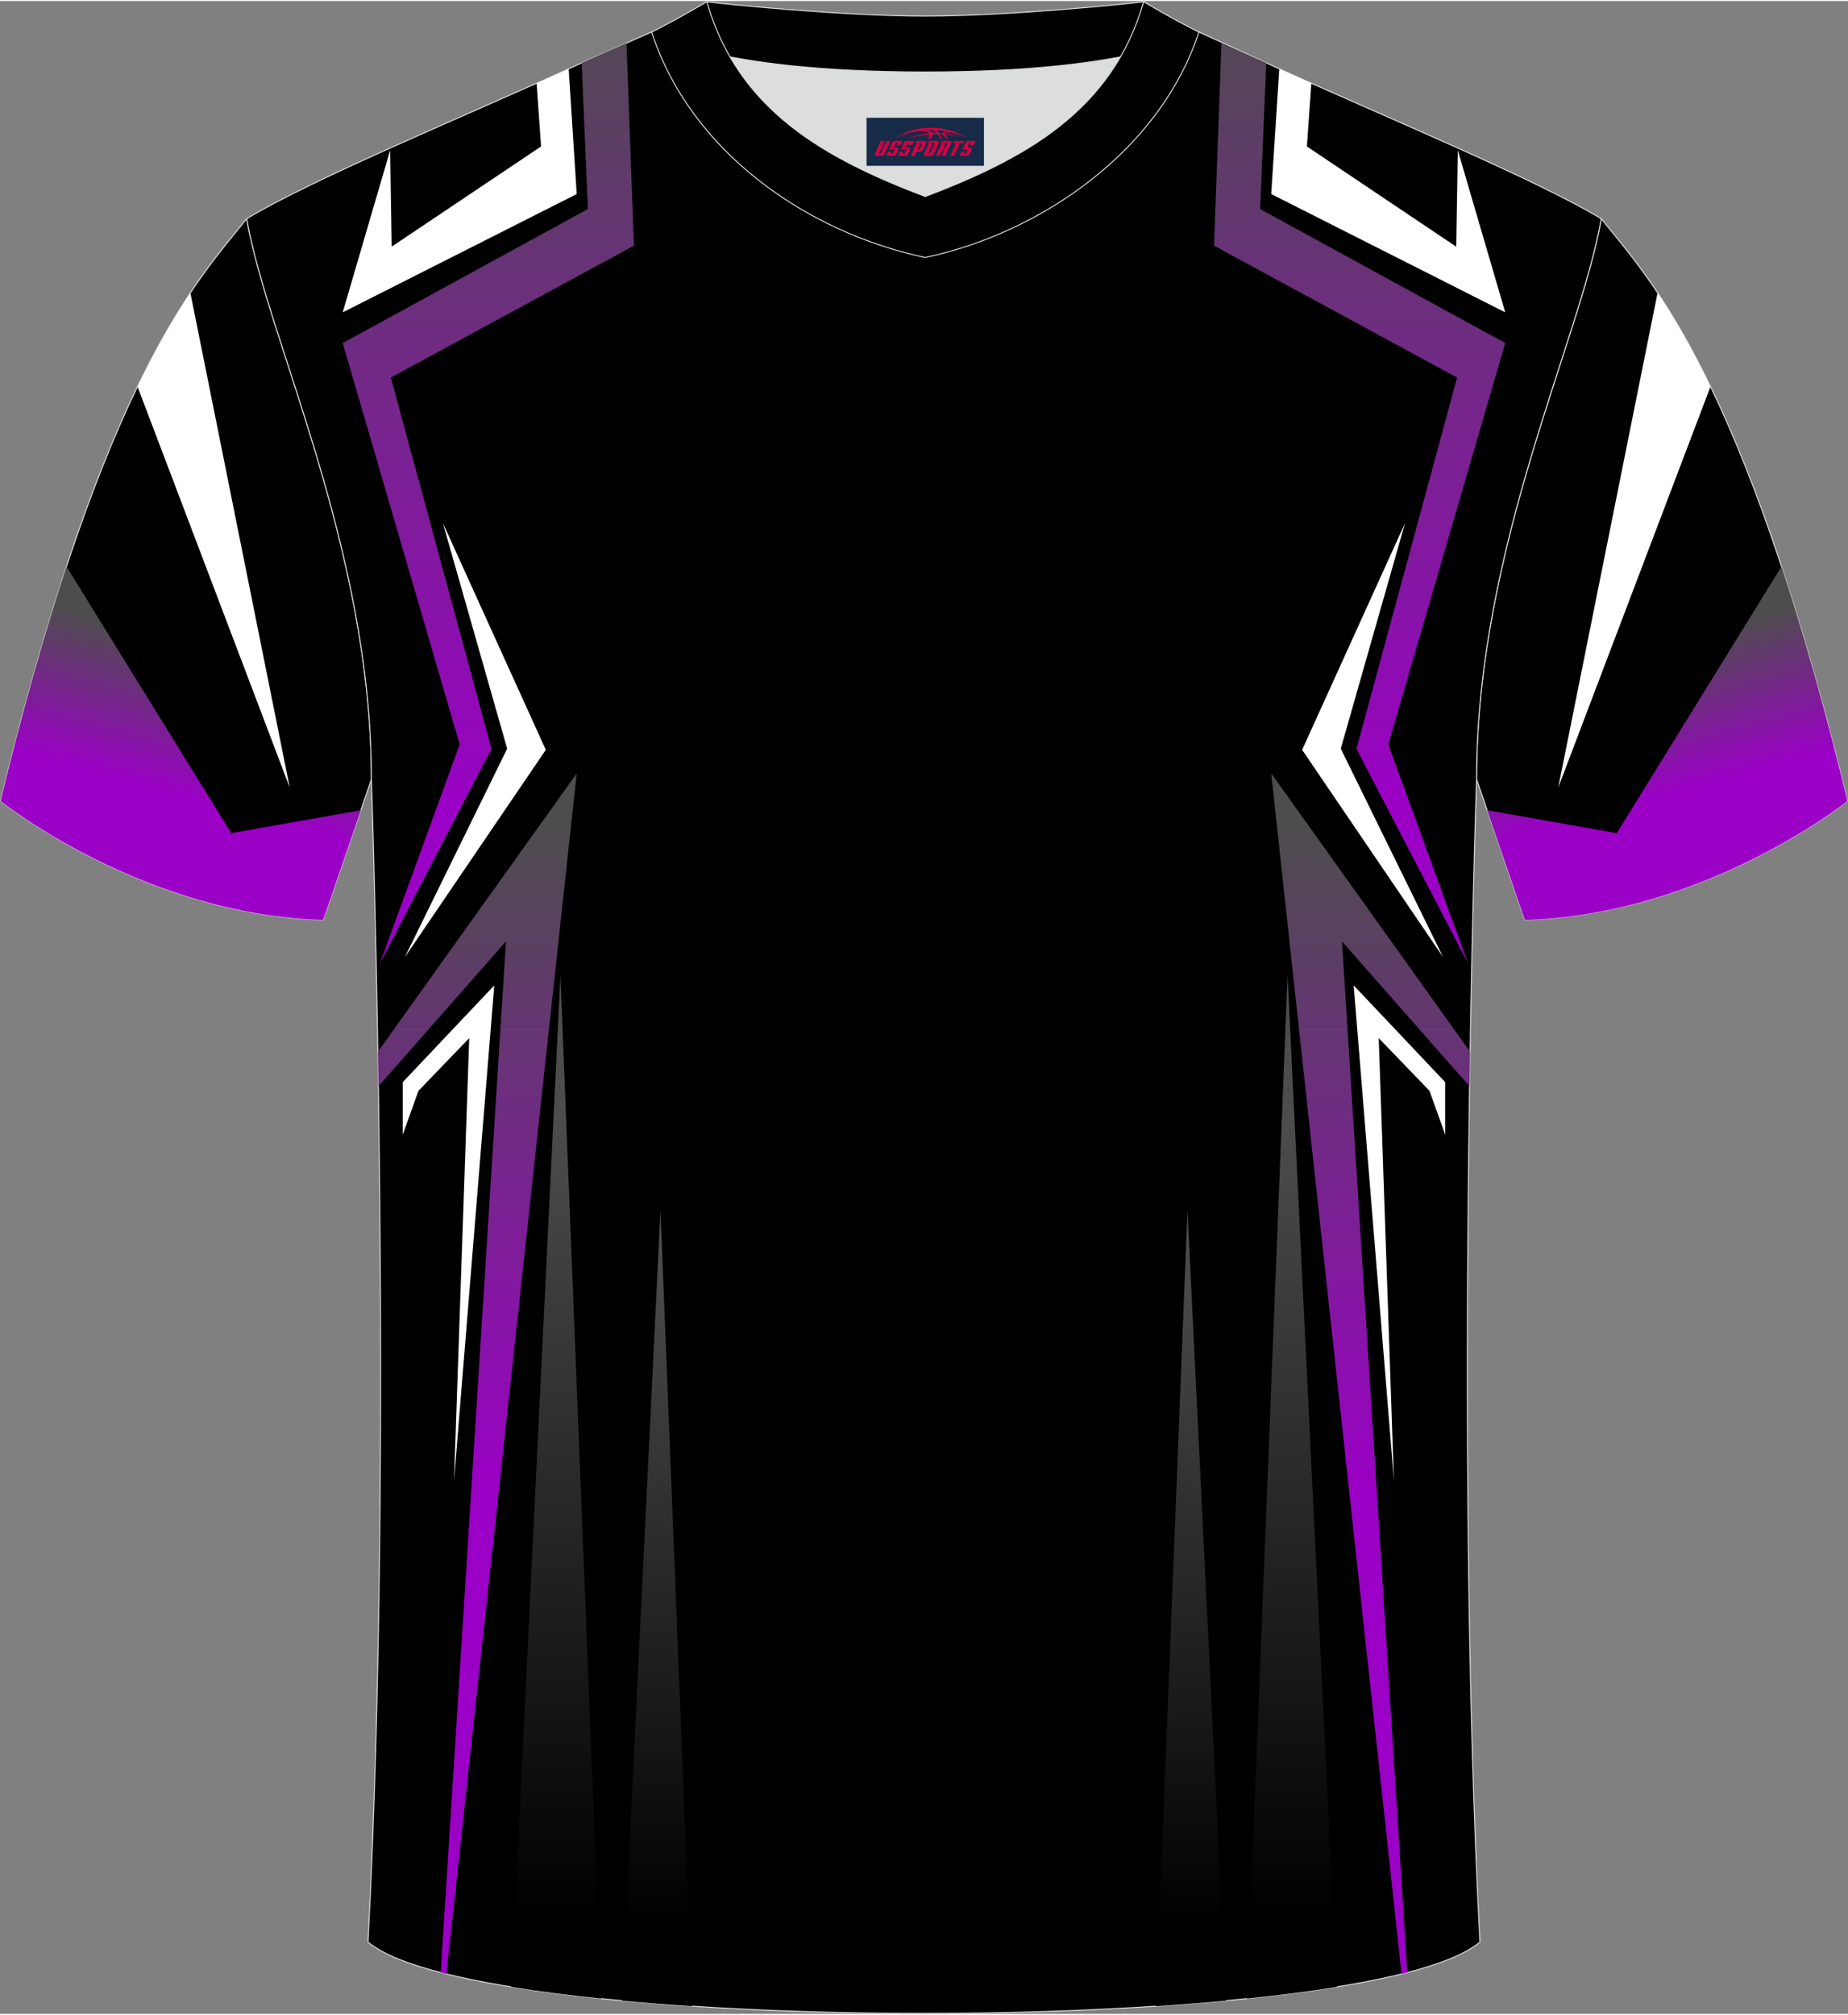 <?xml version="1.0" encoding="utf-8"?>
<!-- Generator: Adobe Illustrator 24.0.1, SVG Export Plug-In . SVG Version: 6.00 Build 0)  -->
<svg xmlns="http://www.w3.org/2000/svg" xmlns:xlink="http://www.w3.org/1999/xlink" version="1.1" id="图层_1" x="0px" y="0px" width="378px" height="412px" viewBox="0 0 377.89 411.46" enable-background="new 0 0 377.89 411.46" xml:space="preserve">
<rect x="0" y="0" width="377.89" height="411.46" fill="#808080" stroke="none"/>
<g>
	<path fill-rule="evenodd" clip-rule="evenodd" stroke="#DCDDDD" stroke-width="0.2" stroke-miterlimit="22.926" d="M327.44,44.5   c10.2,12.75,29.25,32.3,50.34,119.02c0,0-29.08,23.29-65.98,24.31c0,0-7.14-20.75-9.86-28.74   C301.94,111.49,323.17,69.17,327.44,44.5z"/>
	<path fill-rule="evenodd" clip-rule="evenodd" fill="#FFFFFF" d="M349.77,78.81l-31.14,81.99l20.32-101.16   C342.26,64.59,345.89,70.77,349.77,78.81z"/>
	<path fill-rule="evenodd" clip-rule="evenodd" stroke="#DCDDDD" stroke-width="0.2" stroke-miterlimit="22.926" d="M50.45,44.5   C40.25,57.26,21.2,76.81,0.11,163.53c0,0,29.08,23.29,65.98,24.31c0,0,7.14-20.75,9.86-28.74C75.95,111.49,54.72,69.17,50.45,44.5z   "/>
	
		<linearGradient id="SVGID_1_" gradientUnits="userSpaceOnUse" x1="37.225" y1="249.161" x2="45.459" y2="278.938" gradientTransform="matrix(1 0 0 -1 0 411.954)">
		<stop offset="0" style="stop-color:#9B00C6"/>
		<stop offset="1" style="stop-color:#4D4D4D"/>
	</linearGradient>
	<path fill-rule="evenodd" clip-rule="evenodd" fill="url(#SVGID_1_)" d="M13.6,115.6l33.68,54.5l26.52-4.69   c-3.22,9.39-7.71,22.44-7.71,22.44c-36.9-1.02-65.98-24.31-65.98-24.31C4.73,144.54,9.25,128.78,13.6,115.6z"/>
	<path fill-rule="evenodd" clip-rule="evenodd" fill="#FFFFFF" d="M28.12,78.82l31.13,81.98L38.93,59.65   C35.64,64.6,32.01,70.77,28.12,78.82z"/>
	<path fill-rule="evenodd" clip-rule="evenodd" stroke="#DCDDDD" stroke-width="0.2" stroke-miterlimit="22.926" d="M75.25,396.78   c5.36-101,0.7-237.68,0.7-237.68c0-47.62-21.24-89.93-25.5-114.6c13.63-8.23,45.28-21.25,67.14-31.23   c5.55-2.52,11.68-5.18,15.66-6.93c17.52-0.32,25.34,1.25,55.54,1.25h0.31c30.2,0,38.53-1.57,56.04-1.25   c3.98,1.76,9.6,4.41,15.15,6.93c21.87,9.98,53.51,23,67.14,31.23c-4.27,24.67-25.5,66.98-25.5,114.6c0,0-4.66,136.67,0.7,237.68   C279.57,416.22,98.32,416.22,75.25,396.78z"/>
	<path fill-rule="evenodd" clip-rule="evenodd" fill="#FFFFFF" d="M79.78,30.5l-9.7,33.14l47.85-24.18l-1.64-25.59   c-2.11,0.96-4.3,1.94-6.56,2.95l0.91,12.91L80.09,50.21L79.78,30.5z"/>
	<polygon fill-rule="evenodd" clip-rule="evenodd" fill="#FFFFFF" points="82.78,195.46 103.71,152.83 90.56,106.7 111.61,153.07     "/>
	<polygon fill-rule="evenodd" clip-rule="evenodd" fill="#FFFFFF" points="82.35,221.01 82.35,231.75 85.57,222.77 95.95,212    92.84,302.5 101.07,201.22  "/>
	<g>
		
			<linearGradient id="SVGID_2_" gradientUnits="userSpaceOnUse" x1="99.857" y1="245.713" x2="99.857" y2="416.514" gradientTransform="matrix(1 0 0 -1 0 411.954)">
			<stop offset="0" style="stop-color:#9B00C6"/>
			<stop offset="1" style="stop-color:#4D4D4D"/>
		</linearGradient>
		<path fill-rule="evenodd" clip-rule="evenodd" fill="url(#SVGID_2_)" d="M77.68,196.74L94,151.96L70.08,69.92l50.13-27.4    l-1.27-29.87c3.1-1.4,6.31-2.81,9.17-4.07l1.52,41.43l-49.7,26.96l20.57,75.9L77.68,196.74z"/>
		
			<linearGradient id="SVGID_3_" gradientUnits="userSpaceOnUse" x1="97.602" y1="106.692" x2="97.602" y2="243.066" gradientTransform="matrix(1 0 0 -1 0 411.954)">
			<stop offset="0" style="stop-color:#9B00C6"/>
			<stop offset="1" style="stop-color:#4D4D4D"/>
		</linearGradient>
		<path fill-rule="evenodd" clip-rule="evenodd" fill="url(#SVGID_3_)" d="M77.38,221.85l26.08-29.61L90.12,403.01    c0.38,0.1,0.77,0.2,1.16,0.29l26.65-245.41l-40.66,56.9C77.31,217.09,77.34,219.45,77.38,221.85z"/>
		
			<linearGradient id="SVGID_4_" gradientUnits="userSpaceOnUse" x1="113.712" y1="20.138" x2="113.712" y2="184.436" gradientTransform="matrix(1 0 0 -1 0 411.954)">
			<stop offset="0" style="stop-color:#000000"/>
			<stop offset="1" style="stop-color:#4D4D4D"/>
		</linearGradient>
		<path fill-rule="evenodd" clip-rule="evenodd" fill="url(#SVGID_4_)" d="M104.52,405.94l10.08-206.79l8.3,209.18    C116.3,407.65,110.13,406.86,104.52,405.94z"/>
		
			<linearGradient id="SVGID_5_" gradientUnits="userSpaceOnUse" x1="134.352" y1="17.84" x2="134.352" y2="157.032" gradientTransform="matrix(1 0 0 -1 0 411.954)">
			<stop offset="0" style="stop-color:#000000"/>
			<stop offset="1" style="stop-color:#4D4D4D"/>
		</linearGradient>
		<path fill-rule="evenodd" clip-rule="evenodd" fill="url(#SVGID_5_)" d="M127.18,408.76l7.88-161.59l6.46,162.73    C136.58,409.56,131.79,409.19,127.18,408.76z"/>
	</g>
	<g>
		
			<linearGradient id="SVGID_6_" gradientUnits="userSpaceOnUse" x1="258.887" y1="245.713" x2="258.887" y2="416.514" gradientTransform="matrix(-1 0 0 -1 536.914 411.954)">
			<stop offset="0" style="stop-color:#9B00C6"/>
			<stop offset="1" style="stop-color:#4D4D4D"/>
		</linearGradient>
		<path fill-rule="evenodd" clip-rule="evenodd" fill="url(#SVGID_6_)" d="M277.38,152.87l20.57-75.9l-49.7-26.96l1.52-41.43    c2.86,1.26,6.07,2.67,9.17,4.07l-1.27,29.87l50.13,27.4l-23.92,82.04l16.32,44.78L277.38,152.87z"/>
		
			<linearGradient id="SVGID_7_" gradientUnits="userSpaceOnUse" x1="256.632" y1="106.692" x2="256.632" y2="243.066" gradientTransform="matrix(-1 0 0 -1 536.914 411.954)">
			<stop offset="0" style="stop-color:#9B00C6"/>
			<stop offset="1" style="stop-color:#4D4D4D"/>
		</linearGradient>
		<path fill-rule="evenodd" clip-rule="evenodd" fill="url(#SVGID_7_)" d="M300.61,214.79l-40.66-56.9L286.6,403.3    c0.39-0.09,0.78-0.19,1.16-0.29l-13.34-210.77l26.08,29.61C300.54,219.45,300.57,217.09,300.61,214.79z"/>
		
			<linearGradient id="SVGID_8_" gradientUnits="userSpaceOnUse" x1="272.742" y1="20.138" x2="272.742" y2="184.436" gradientTransform="matrix(-1 0 0 -1 536.914 411.954)">
			<stop offset="0" style="stop-color:#000000"/>
			<stop offset="1" style="stop-color:#4D4D4D"/>
		</linearGradient>
		<path fill-rule="evenodd" clip-rule="evenodd" fill="url(#SVGID_8_)" d="M254.98,408.33l8.3-209.18l10.08,206.79    C267.75,406.86,261.58,407.65,254.98,408.33z"/>
		
			<linearGradient id="SVGID_9_" gradientUnits="userSpaceOnUse" x1="293.382" y1="17.84" x2="293.382" y2="157.032" gradientTransform="matrix(-1 0 0 -1 536.914 411.954)">
			<stop offset="0" style="stop-color:#000000"/>
			<stop offset="1" style="stop-color:#4D4D4D"/>
		</linearGradient>
		<path fill-rule="evenodd" clip-rule="evenodd" fill="url(#SVGID_9_)" d="M236.36,409.9l6.46-162.73l7.88,161.59    C246.09,409.19,241.3,409.56,236.36,409.9z"/>
	</g>
	<path fill-rule="evenodd" clip-rule="evenodd" fill="#FFFFFF" d="M298.1,30.5l9.7,33.14l-47.85-24.18l1.64-25.59   c2.11,0.96,4.3,1.94,6.56,2.95l-0.91,12.91l30.54,20.49L298.1,30.5z"/>
	<polygon fill-rule="evenodd" clip-rule="evenodd" fill="#FFFFFF" points="295.1,195.46 274.17,152.83 287.32,106.7 266.27,153.07     "/>
	<polygon fill-rule="evenodd" clip-rule="evenodd" fill="#FFFFFF" points="295.53,221.01 295.53,231.75 292.31,222.77 281.93,212    285.04,302.5 276.81,201.22  "/>
	<path fill-rule="evenodd" clip-rule="evenodd" fill="#DCDDDD" d="M149.28,11.42c8.45,14.62,23.39,22.27,39.92,28.55   c16.55-6.29,31.48-13.92,39.92-28.56c-8.65,1.66-21.45,3.09-39.92,3.09C170.73,14.51,157.93,13.08,149.28,11.42z"/>
	<path fill-rule="evenodd" clip-rule="evenodd" stroke="#DCDDDD" stroke-width="0.2" stroke-miterlimit="22.926" d="M189.2,3.08   c-17.28,0-41.78-2.53-44.66-2.93c0,0-5.53,4.46-11.29,6.19c0,0,11.78,8.17,55.95,8.17s55.95-8.17,55.95-8.17   c-5.76-1.72-11.29-6.19-11.29-6.19C230.97,0.55,206.48,3.08,189.2,3.08z"/>
	<path fill-rule="evenodd" clip-rule="evenodd" stroke="#DCDDDD" stroke-width="0.2" stroke-miterlimit="22.926" d="M189.2,52.43   c23.96-5.08,48.15-22.11,55.95-46.09c-4.43-2.13-11.29-6.19-11.29-6.19c-6.4,22.33-24.3,32.08-44.66,39.82   c-20.33-7.73-38.27-17.52-44.66-39.82c0,0-6.86,4.05-11.29,6.19C141.16,30.69,164.85,47.27,189.2,52.43z"/>
	
	
		<linearGradient id="SVGID_10_" gradientUnits="userSpaceOnUse" x1="333.755" y1="249.161" x2="341.989" y2="278.938" gradientTransform="matrix(-1 0 0 -1 674.424 411.954)">
		<stop offset="0" style="stop-color:#9B00C6"/>
		<stop offset="1" style="stop-color:#4D4D4D"/>
	</linearGradient>
	<path fill-rule="evenodd" clip-rule="evenodd" fill="url(#SVGID_10_)" d="M377.78,163.54c0,0-29.08,23.29-65.98,24.31   c0,0-4.49-13.05-7.71-22.44l26.52,4.69l33.68-54.5C368.64,128.78,373.16,144.54,377.78,163.54z"/>
</g>
<g id="tag_logo">
	<rect y="23.87" fill="#162B48" width="24" height="9.818" x="177.2"/>
	<g>
		<path fill="#D30044" d="M193.16,27.06l0.005-0.011c0.131-0.311,1.085-0.262,2.351,0.071c0.715,0.24,1.44,0.54,2.193,0.9    c-0.218-0.147-0.447-0.289-0.682-0.42l0.011,0.005l-0.011-0.005c-1.478-0.845-3.218-1.418-5.1-1.62    c-1.282-0.115-1.658-0.082-2.411-0.055c-2.449,0.142-4.68,0.905-6.458,2.095c1.26-0.638,2.722-1.075,4.195-1.336    c1.467-0.18,2.476-0.033,2.771,0.344c-1.691,0.175-3.469,0.633-4.555,1.075c1.156-0.338,2.967-0.665,4.647-0.813    c0.016,0.251-0.115,0.567-0.415,0.96h0.475c0.376-0.382,0.584-0.725,0.595-1.004c0.333-0.022,0.66-0.033,0.971-0.033    C191.99,27.5,192.2,27.85,192.4,28.24h0.262c-0.125-0.344-0.295-0.687-0.518-1.036c0.207,0,0.393,0.005,0.567,0.011    c0.104,0.267,0.496,0.66,1.058,1.025h0.245c-0.442-0.365-0.753-0.753-0.835-1.004c1.047,0.065,1.696,0.224,2.885,0.513    C194.98,27.32,194.24,27.15,193.16,27.06z M190.72,26.97c-0.164-0.295-0.655-0.485-1.402-0.551    c0.464-0.033,0.922-0.055,1.364-0.055c0.311,0.147,0.589,0.344,0.84,0.589C191.26,26.95,190.99,26.96,190.72,26.97z M192.7,27.02c-0.224-0.016-0.458-0.027-0.715-0.044c-0.147-0.202-0.311-0.398-0.502-0.6c0.082,0,0.164,0.005,0.24,0.011    c0.72,0.033,1.429,0.125,2.138,0.273C193.19,26.62,192.81,26.78,192.7,27.02z"/>
		<path fill="#D30044" d="M180.12,28.6L178.95,31.15C178.77,31.52,179.04,31.66,179.52,31.66l0.873,0.005    c0.115,0,0.251-0.049,0.327-0.175l1.342-2.891H181.28L180.06,31.23H179.89c-0.147,0-0.185-0.033-0.147-0.125l1.156-2.504H180.12L180.12,28.6z M181.98,29.95h1.271c0.36,0,0.584,0.125,0.442,0.425L183.22,31.41C183.12,31.63,182.85,31.66,182.62,31.66H181.7c-0.267,0-0.442-0.136-0.349-0.333l0.235-0.513h0.742L182.15,31.19C182.13,31.24,182.17,31.25,182.23,31.25h0.18    c0.082,0,0.125-0.016,0.147-0.071l0.376-0.813c0.011-0.022,0.011-0.044-0.055-0.044H181.81L181.98,29.95L181.98,29.95z M182.8,29.88h-0.78l0.475-1.025c0.098-0.218,0.338-0.256,0.578-0.256H184.52L184.13,29.44L183.35,29.56l0.262-0.562H183.32c-0.082,0-0.12,0.016-0.147,0.071L182.8,29.88L182.8,29.88z M184.39,29.95L184.22,30.32h1.069c0.06,0,0.06,0.016,0.049,0.044    L184.96,31.18C184.94,31.23,184.9,31.25,184.82,31.25H184.64c-0.055,0-0.104-0.011-0.082-0.06l0.175-0.376H183.99L183.76,31.33C183.66,31.52,183.84,31.66,184.11,31.66h0.916c0.24,0,0.502-0.033,0.605-0.251l0.475-1.031c0.142-0.3-0.082-0.425-0.442-0.425H184.39L184.39,29.95z M185.2,29.88l0.371-0.818c0.022-0.055,0.06-0.071,0.147-0.071h0.295L185.75,29.55l0.791-0.115l0.387-0.845H185.48c-0.24,0-0.48,0.038-0.578,0.256L184.43,29.88L185.2,29.88L185.2,29.88z M187.6,30.34h0.278c0.087,0,0.153-0.022,0.202-0.115    l0.496-1.075c0.033-0.076-0.011-0.12-0.125-0.12H187.05l0.431-0.431h1.522c0.355,0,0.485,0.153,0.393,0.355l-0.676,1.445    c-0.06,0.125-0.175,0.333-0.644,0.327l-0.649-0.005L186.99,31.66H186.21l1.178-2.558h0.785L187.6,30.34L187.6,30.34z     M190.19,31.15c-0.022,0.049-0.06,0.076-0.142,0.076h-0.191c-0.082,0-0.109-0.027-0.082-0.076l0.944-2.051h-0.785l-0.987,2.138    c-0.125,0.273,0.115,0.415,0.453,0.415h0.72c0.327,0,0.649-0.071,0.769-0.322l1.085-2.384c0.093-0.202-0.06-0.355-0.415-0.355    h-1.533l-0.431,0.431h1.38c0.115,0,0.164,0.033,0.131,0.104L190.19,31.15L190.19,31.15z M192.91,30.02h0.278    c0.087,0,0.158-0.022,0.202-0.115l0.344-0.753c0.033-0.076-0.011-0.12-0.125-0.12h-1.402l0.425-0.431h1.527    c0.355,0,0.485,0.153,0.393,0.355l-0.529,1.124c-0.044,0.093-0.147,0.18-0.393,0.18c0.224,0.011,0.256,0.158,0.175,0.327    l-0.496,1.075h-0.785l0.54-1.167c0.022-0.055-0.005-0.087-0.104-0.087h-0.235L192.14,31.66h-0.785l1.178-2.558h0.785L192.91,30.02L192.91,30.02z M195.48,29.11L194.3,31.66h0.785l1.184-2.558H195.48L195.48,29.11z M196.99,29.04l0.202-0.431h-2.1l-0.295,0.431    H196.99L196.99,29.04z M196.97,29.95h1.271c0.36,0,0.584,0.125,0.442,0.425l-0.475,1.031c-0.104,0.218-0.371,0.251-0.605,0.251    h-0.916c-0.267,0-0.442-0.136-0.349-0.333l0.235-0.513h0.742L197.14,31.19c-0.022,0.049,0.022,0.06,0.082,0.06h0.18    c0.082,0,0.125-0.016,0.147-0.071l0.376-0.813c0.011-0.022,0.011-0.044-0.049-0.044h-1.069L196.97,29.95L196.97,29.95z     M197.78,29.88H197l0.475-1.025c0.098-0.218,0.338-0.256,0.578-0.256h1.451l-0.387,0.845l-0.791,0.115l0.262-0.562h-0.295    c-0.082,0-0.12,0.016-0.147,0.071L197.78,29.88z"/>
	</g>
</g>
</svg>